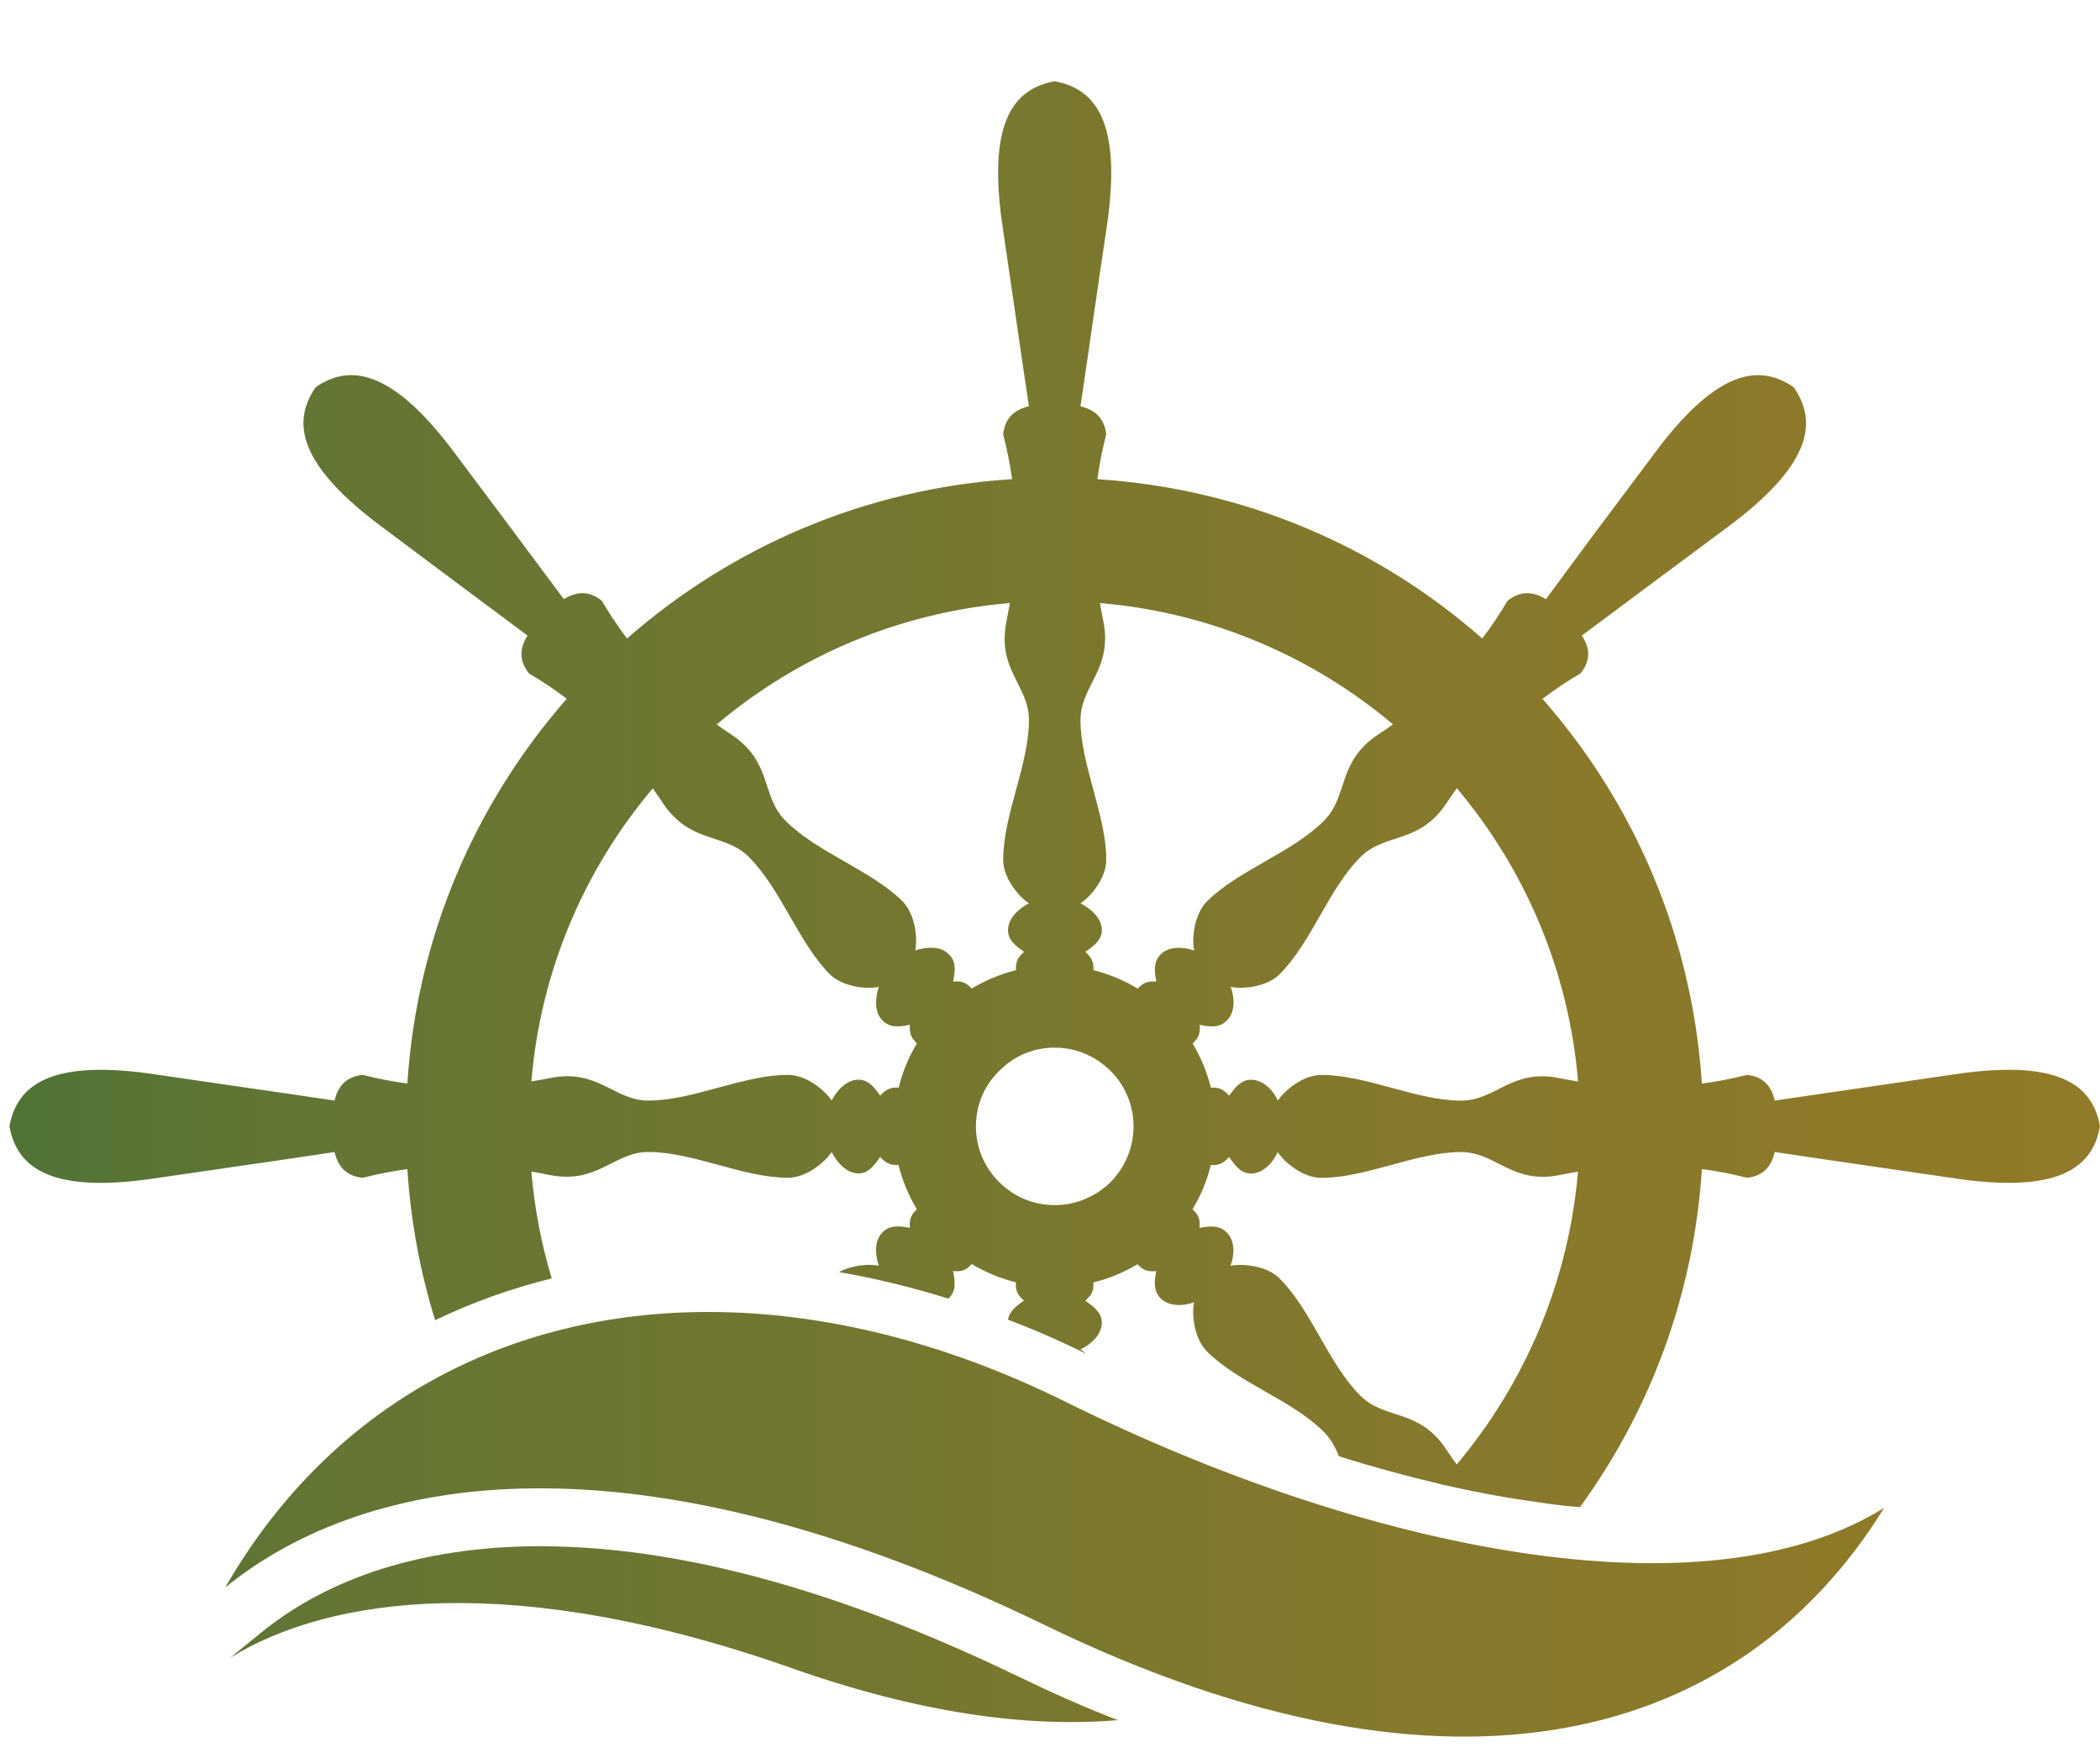 <?xml version="1.0" encoding="utf-8"?>
<!-- Generator: Adobe Illustrator 16.0.0, SVG Export Plug-In . SVG Version: 6.00 Build 0)  -->
<!DOCTYPE svg PUBLIC "-//W3C//DTD SVG 1.1//EN" "http://www.w3.org/Graphics/SVG/1.1/DTD/svg11.dtd">
<svg version="1.1" xmlns="http://www.w3.org/2000/svg" xmlns:xlink="http://www.w3.org/1999/xlink" x="0px" y="0px"
	 width="70.667px" height="59.333px" viewBox="0 0 70.667 59.333" enable-background="new 0 0 70.667 59.333" xml:space="preserve">
<g id="Layer_1" display="none">
	<g display="inline">
		<defs>
			<path id="SVGID_1_" d="M34.966,24.486c0.325-0.114,0.614-0.171,0.89-0.171c0.416,0,0.826,0.134,1.276,0.421
				c0.287,0.18,0.579,0.312,0.866,0.439c0.095,0.042,0.189,0.086,0.29,0.129c0.073,0.036,0.108,0.097,0.169,0.207
				c0.073,0.141,0.18,0.333,0.431,0.413c0.038,0.012,0.076,0.015,0.123,0.015c0.06,0,0.362-0.009,0.428-0.231
				c0.052-0.175,0.059-0.175,0.163-0.241c0.042-0.021,0.089-0.048,0.142-0.085c0.035-0.023,0.063-0.048,0.085-0.074
				c0.002,0.006,0.006,0.009,0.008,0.012L39.9,25.41c0.311,0.446,0.697,0.995,1.329,0.995c0.065,0,0.135-0.007,0.199-0.019
				c0.053-0.009,0.31-0.066,0.398-0.246c0.09-0.188,0.076-0.338,0.052-0.501c0.032,0.028,0.06,0.055,0.082,0.079
				c0.328,0.32,0.616,0.592,0.876,0.68c0.219,0.082,0.45,0.127,0.67,0.164c0.157,0.03,0.438,0.085,0.535,0.142
				c-0.009,0.054-0.05,0.201-0.246,0.484c-0.242,0.343-0.626,0.511-1.097,0.484c-0.004-0.004-0.006-0.006-0.01-0.01
				c-0.16-0.134-0.43-0.356-0.778-0.428c-0.099-0.021-0.195-0.031-0.295-0.031c-0.182,0-0.34,0.031-0.48,0.057
				c-0.094,0.022-0.184,0.038-0.257,0.038c-0.012,0-0.023,0.002-0.045,0.002c-0.201,0.02-0.395,0.045-0.576,0.071
				c-0.352,0.049-0.685,0.094-1.048,0.094c-0.132,0-0.254-0.007-0.381-0.02c-0.658-0.114-0.992-0.49-1.379-0.927
				c-0.488-0.556-1.045-1.183-2.238-1.183c-0.012,0-0.023,0-0.035,0.004c-0.608,0.047-1.232,0.225-1.82,0.425
				c0.067-0.077,0.135-0.164,0.199-0.26l0.015-0.016c0.023-0.034,0.037-0.051,0.057-0.077c0.086-0.184,0.128-0.523,0.157-0.852
				c0-0.027,0-0.049,0.006-0.066c0.029-0.009,0.081-0.017,0.182-0.017c0.114,0,0.242,0.012,0.368,0.022
				c0.128,0.009,0.254,0.025,0.362,0.025C34.814,24.526,34.896,24.51,34.966,24.486 M39.373,17.602
				c0.045,0.01,0.136,0.048,0.303,0.178c0,0.044,0,0.119-0.003,0.219c-0.019,0.251-0.029,0.542,0.169,0.743
				c0.018,0.015,0.035,0.026,0.048,0.043c0.059,0.041,0.117,0.077,0.181,0.108c-0.126,0.041-0.264,0.091-0.4,0.165
				c-0.283,0.127-0.955,0.492-1.339,0.521C38.227,19.058,39.301,17.703,39.373,17.602 M45.532,17.583
				c0.02-0.04,0.06-0.109,0.138-0.208c0.119-0.169,0.274-0.196,0.664-0.222c0.287-0.019,0.673-0.048,1.001-0.274
				c0.322,0.163,0.7,0.282,1.042,0.388c0.146,0.045,0.293,0.09,0.421,0.134c0.231,0.083,0.378,0.187,0.58,0.333l0.062,0.041
				c0.179,0.128,0.343,0.134,0.541,0.077c0.105-0.028,0.18-0.079,0.24-0.143c-0.229-0.186,0.229,0.189,0.668,0.585
				c-0.211,0.064-0.397,0.153-0.565,0.273c-0.129-0.153-0.289-0.31-0.482-0.426c-0.58-0.387-1.482-0.44-2.28-0.44
				c-0.129,0-0.256,0.002-0.378,0.002c-0.094,0.003-0.187,0.003-0.271,0.003h-0.232C45.889,17.706,45.62,17.627,45.532,17.583
				 M12.353,34.104c0,2.207,0.3,4.338,0.852,6.371c0.951,0.097,2,0.152,3.135,0.152c1.159,0,2.605-0.056,4.332-0.219
				c-0.005-0.006-0.018-0.006-0.023-0.012c-0.43-0.205-0.682-0.546-0.969-0.939l-0.038-0.051c-0.708-0.978-1.65-1.762-2.562-2.531
				c-0.295-0.248-0.603-0.503-0.89-0.762l-0.097-0.084c-0.198-0.179-0.482-0.436-0.796-0.65c-0.023-0.422-0.035-0.849-0.035-1.275
				c0-3.188,0.699-6.273,2.021-9.074c1.439-0.937,3.119-1.015,4.624-1.775c0.661-0.333,1.168-0.854,1.695-1.354
				c0.482-0.461,0.991-0.897,1.437-1.393c0.865-0.965,1.054-2.071,0.604-3.281c-0.142-0.377-0.319-0.762-0.548-1.089
				c3.397-2.185,7.352-3.355,11.488-3.355c3.86,0,7.563,1.019,10.8,2.927c-0.047,0.028-0.089,0.052-0.129,0.083
				c-0.018,0-0.035-0.004-0.052-0.004c-0.65,0-2.541,0.702-2.951,0.964c-0.551,0.358-1.039,0.652-1.429,0.658
				c0.311-0.186,0.636-0.408,0.601-0.806c-0.032-0.412-0.454-0.661-1.074-0.903c-0.299-0.12-0.659-0.178-1.101-0.178
				c-0.413,0-0.831,0.048-1.246,0.096c-0.165,0.021-0.319,0.037-0.451,0.053c-1.691,0.083-2.92,0.826-4.247,2.571
				c-0.085,0.107-0.339,0.439-0.213,0.794c0.099,0.264,0.329,0.372,0.562,0.435c-0.048,0.018-0.083,0.045-0.118,0.075
				c-0.099,0.094-0.152,0.234-0.14,0.371c0.082,0.695,0.049,0.704-0.188,0.793c-0.012,0.006-0.026,0.015-0.029,0.017
				c-0.012,0.002-0.029,0.009-0.041,0.018c-0.013,0.009-0.024,0.014-0.034,0.026c-0.016,0.01-0.023,0.017-0.036,0.027
				c-0.009,0.009-0.017,0.015-0.029,0.032c-0.012,0.006-0.023,0.019-0.029,0.03c-0.006,0.01-0.018,0.024-0.018,0.029
				c-0.006,0.008-0.018,0.025-0.023,0.034c-0.192,0.396-0.541,0.449-1.141,0.509c-0.158,0.021-0.328,0.037-0.492,0.066
				c0.093-0.068,0.158-0.162,0.188-0.269c0.106-0.341-0.136-0.781-0.397-0.918L33.099,20.3c-0.295-0.156-0.289-0.18-0.258-0.282
				c0.006-0.023,0.012-0.049,0.023-0.069c0.03-0.102,0.067-0.21,0.056-0.36c-0.032-0.406-0.172-0.855-0.547-0.928
				c-0.044-0.008-0.284-0.073-0.325-0.073c-0.267,0-0.489,0.457-0.577,0.603c-0.026,0.041-0.052,0.084-0.087,0.136
				c-0.246,0.327-0.275,0.594-0.223,0.795c-0.13-0.14-0.299-0.218-0.492-0.218c-0.134,0-0.27,0.034-0.397,0.106
				c-0.357,0.197-0.56,0.614-0.509,1.067c0.04,0.382,0.416,0.698,0.831,0.698c0.205,0,0.392-0.075,0.538-0.21
				c0.088-0.078,0.176-0.191,0.234-0.342c0.018,0.038,0.035,0.074,0.066,0.113c0.197,0.254,0.729,0.368,1.145,0.368
				c0.059,0,0.112-0.002,0.171-0.005c-0.177,0.094-0.334,0.226-0.469,0.416c-0.363,0.459-0.082,0.912,0.038,1.106l0.031,0.052
				c0.006,0.012,0.013,0.021,0.024,0.032c-0.088-0.012-0.173-0.024-0.257-0.039c-0.155-0.021-0.303-0.045-0.413-0.052
				c-0.385-0.023-0.618-0.029-0.774,0.011c-0.037,0.008-0.066,0.02-0.099,0.037c-0.951,0.5-1.471,1.245-1.325,1.896
				c0.079,0.342,0.436,1.137,2.074,1.192c-0.062,0.016-0.119,0.027-0.184,0.046c-0.773,0.185-1.581,0.377-2.087,0.887
				c-0.272,0.27-0.431,0.65-0.583,1.016c-0.087,0.212-0.166,0.415-0.26,0.558c-0.091,0.111-0.22,0.225-0.354,0.343
				c-0.252,0.223-0.532,0.473-0.703,0.811c-0.006,0.013-0.011,0.024-0.011,0.034c-0.246,0.614-0.305,1.475-0.349,2.158
				c-0.015,0.209-0.026,0.407-0.049,0.602c-0.06,1.354-0.008,2.834,0.988,4c0.538-1.344,1.835-2.243,3.316-2.243
				c0.28,0,0.565,0.033,0.84,0.101l7.738,1.86c0.05,0.012,0.089,0.018,0.124,0.029c0.049,0.012,0.11,0.036,0.178,0.056
				c0.045,0.014,0.085,0.033,0.132,0.05l0.012,0.006c0.053,0.018,0.114,0.041,0.181,0.07c0.054,0.023,0.106,0.047,0.158,0.076
				c0.003,0,0.003,0.007,0.006,0.007c0.053,0.021,0.1,0.049,0.153,0.081c0.069,0.041,0.128,0.076,0.17,0.103
				c0.037,0.026,0.074,0.049,0.11,0.072c0.006,0,0.006,0.006,0.012,0.01c0.063,0.043,0.111,0.085,0.152,0.12
				c0.028,0.021,0.064,0.044,0.1,0.075c0.006,0.012,0.018,0.018,0.023,0.018c0.012,0.014,0.025,0.023,0.037,0.042
				c0.051,0.041,0.091,0.082,0.124,0.111c0.003,0.006,0.008,0.008,0.012,0.012c0.025,0.028,0.056,0.058,0.085,0.087
				c0,0,0.008,0.006,0.012,0.012c0.037,0.041,0.075,0.088,0.116,0.136l0.004,0.004c0.035,0.04,0.073,0.083,0.103,0.124
				c0,0.006,0.005,0.008,0.005,0.012c0.028,0.032,0.054,0.069,0.082,0.105c0.023,0.041,0.07,0.1,0.114,0.176
				c0.003,0.002,0.009,0.006,0.009,0.009c0.019,0.032,0.036,0.062,0.052,0.094c0.033,0.062,0.071,0.126,0.112,0.201v0.007
				c0.018,0.034,0.031,0.07,0.047,0.105c0.024,0.046,0.058,0.122,0.087,0.207c0.021,0.05,0.036,0.1,0.054,0.149
				c0.009,0.029,0.029,0.101,0.053,0.17c0.023,0.088,0.035,0.151,0.047,0.192v0.013c0.012,0.041,0.018,0.085,0.026,0.129
				c0.014,0.085,0.025,0.158,0.031,0.214c0.006,0.043,0.006,0.09,0.013,0.125c0.005,0.089,0.005,0.158,0.005,0.205v0.012V39.94
				c0,0.047,0.006,0.095,0,0.141v0.012c0,0.047-0.005,0.1-0.005,0.146c0,0.002,0,0.006,0,0.009v0.009
				c-0.007,0.04-0.007,0.111-0.019,0.196c-0.006,0.041-0.014,0.078-0.02,0.119c-0.009,0.05-0.021,0.118-0.035,0.193
				c-0.007,0.023-0.012,0.041-0.015,0.067c-0.012,0.041-0.023,0.084-0.035,0.129l0,0c-0.018,0.05-0.029,0.103-0.047,0.158
				c-0.024,0.072-0.054,0.149-0.083,0.219c-0.017,0.048-0.033,0.089-0.052,0.132c-0.003,0.004-0.006,0.009-0.009,0.018
				c-0.026,0.051-0.062,0.126-0.108,0.215c-0.015,0.031-0.032,0.064-0.052,0.093c-0.036,0.064-0.081,0.136-0.124,0.194
				c-0.006,0.017-0.012,0.022-0.023,0.033l-0.006,0.013l-0.023,0.029c0,0,0,0.006,0,0.012c-0.048,0.059-0.093,0.116-0.137,0.182
				c-0.021,0.018-0.039,0.047-0.063,0.07l-4.064,4.76c0.078,0.146,0.161,0.291,0.242,0.443c0.118,0.206,0.24,0.419,0.36,0.662
				c0.136,0.29,0.196,0.523,0.246,0.714c0.161,0.626,0.386,0.928,1.209,0.928c0.087,0,0.182-0.002,0.292-0.012
				c2.484-0.261,4.106-2.11,4.795-3.761c0.163-0.422,0.409-0.6,0.696-0.813c0.14-0.099,0.286-0.211,0.427-0.352
				c-0.015,0.048-0.032,0.089-0.044,0.135c-0.023,0.057-0.049,0.129-0.079,0.202c-0.164,0.447-0.397,1.056-0.189,1.513
				c0.085,0.193,0.242,0.337,0.459,0.416c0.065,0.023,0.135,0.038,0.205,0.038c0.434,0,0.864-0.425,1.235-0.85
				c0.157-0.178,0.249-0.406,0.328-0.611c0.025-0.07,0.052-0.138,0.081-0.199c0.124-0.269,0.311-0.503,0.516-0.749
				c0.111-0.129,0.229-0.269,0.333-0.418c0.041-0.062,0.422-0.612,0.312-1.039c-0.036-0.152-0.135-0.276-0.282-0.346
				c-0.286-0.141-0.695-0.088-1,0.129c-0.141,0.1-0.252,0.217-0.327,0.349H47.51c-0.151,0-0.315,0.031-0.496,0.096
				c-0.214,0.077-0.381,0.199-0.521,0.347c0.084-0.435,0.059-0.872,0.029-1.291c-0.023-0.472-0.053-0.923,0.076-1.288
				c0.307-0.837,0.989-1.487,1.715-2.175c0.855-0.812,1.735-1.651,2.066-2.863c0.175-0.564,0.155-0.965-0.073-1.264
				c-0.274-0.368-0.76-0.42-1.247-0.42c-0.102,0-0.202,0.004-0.307,0.007c-0.111,0.004-0.226,0.004-0.34,0.004
				c-0.597,0-1.048-0.077-1.294-0.457c-0.526-0.727-1.511-3.505-1.526-4.657c0.672,0.317,1.041,1.313,1.404,2.279
				c0.386,1.041,0.754,2.026,1.567,2.305c0.463,0.155,0.975,0.049,1.546-0.308c0.791-0.464,1.943-1.708,2.052-2.846
				c0.029-0.318-0.026-0.612-0.161-0.873c0.376,0.112,0.756,0.163,1.124,0.209c0.539,0.068,1.042,0.136,1.329,0.386
				c0.434,0.431,0.603,1.474,0.772,2.485c0.239,1.456,0.469,2.831,1.517,3.149c0.192,0.056,0.415-0.034,0.509-0.217
				c0.393-0.726,0.252-1.557,0.123-2.36c-0.094-0.576-0.193-1.167-0.087-1.649c0.181-0.644,0.333-0.87,0.397-0.942
				c0.006,0.004,0.012,0.01,0.012,0.012c0.135,0.975,0.205,1.968,0.205,2.969c0,1.622-0.182,3.213-0.527,4.755
				c-0.772,0.461-1.41,1.046-2.001,1.616c-0.071,0.067-0.165,0.146-0.27,0.235c-0.363,0.307-0.814,0.692-0.914,1.138
				c-0.053,0.23,0.018,0.378,0.082,0.462c0.1,0.123,0.264,0.191,0.457,0.191c0.018,0,0.035-0.004,0.046-0.004
				c-0.257,0.294-0.362,0.645-0.468,0.978l-0.018,0.065c-0.188,0.607-0.403,1.123-0.638,1.541c-0.129,0.238-0.503,0.372-0.866,0.504
				c-0.234,0.085-0.451,0.161-0.626,0.27c-0.41,0.259-0.618,0.737-0.786,1.124l-0.029,0.067c-0.128,0.304-0.245,0.615-0.362,0.916
				c-0.093,0.252-0.192,0.51-0.298,0.761l-0.009,0.026c-0.162,0.375-0.418,0.995-0.155,1.446c0.005,0.012,0.012,0.018,0.017,0.027
				c-3.875,3.361-8.774,5.2-13.954,5.2c-4.997,0-9.724-1.703-13.531-4.842c0.003-0.075,0.005-0.151,0.009-0.233
				c0.012-0.257,0.023-0.527-0.023-0.785c-0.067-0.356-0.275-0.644-0.465-0.901c-0.196-0.264-0.364-0.492-0.378-0.761
				c-0.01-0.299,0.12-0.374,0.415-0.504c-1.299,0.152-2.558,0.265-3.772,0.325c-0.767,0.038-1.522,0.062-2.247,0.067
				c4.366,6.362,11.693,10.543,19.993,10.543c13.381,0,24.228-10.847,24.228-24.229c0-13.378-10.847-24.226-24.228-24.226
				C23.203,9.879,12.353,20.727,12.353,34.104"/>
		</defs>
		<clipPath id="SVGID_2_">
			<use xlink:href="#SVGID_1_"  overflow="visible"/>
		</clipPath>
		
			<linearGradient id="SVGID_3_" gradientUnits="userSpaceOnUse" x1="-354.572" y1="349.585" x2="-351.575" y2="349.585" gradientTransform="matrix(19.983 0 0 -19.983 7080.202 7019.727)">
			<stop  offset="0" style="stop-color:#07713E"/>
			<stop  offset="0.427" style="stop-color:#627534"/>
			<stop  offset="0.787" style="stop-color:#85792C"/>
			<stop  offset="0.984" style="stop-color:#917A28"/>
			<stop  offset="1" style="stop-color:#917A28"/>
		</linearGradient>
		<rect x="12.353" y="9.879" clip-path="url(#SVGID_2_)" fill="url(#SVGID_3_)" width="48.457" height="48.454"/>
	</g>
	<g display="inline">
		<defs>
			<path id="SVGID_4_" d="M3.725,40.7c1.1,3.382,5.474,5.158,12.655,5.141c0.769-0.002,1.552-0.022,2.359-0.07
				c4.644-0.24,9.966-1.149,15.483-2.634l-1.587,1.858c-0.582,0.682-0.503,1.712,0.186,2.298c0.324,0.277,0.736,0.41,1.138,0.387
				c0.434-0.024,0.855-0.217,1.152-0.569l5.173-6.052c0.007-0.006,0.009-0.012,0.012-0.018c0.026-0.029,0.05-0.064,0.079-0.1
				c0.006-0.006,0.012-0.024,0.023-0.036c0.018-0.021,0.036-0.058,0.056-0.093c0.006-0.012,0.014-0.023,0.026-0.041
				c0.012-0.029,0.028-0.061,0.046-0.101c0.011-0.016,0.019-0.033,0.026-0.061c0.012-0.028,0.027-0.067,0.035-0.103
				c0.01-0.025,0.021-0.05,0.027-0.075c0-0.019,0.006-0.035,0.012-0.053c0-0.004,0-0.01,0.006-0.012
				c0.006-0.036,0.012-0.071,0.018-0.105c0-0.023,0.009-0.038,0.011-0.059c0.004-0.029,0.006-0.059,0.006-0.091
				c0.003-0.023,0.003-0.049,0.003-0.073c0-0.023,0-0.047,0-0.067c0-0.032,0-0.062,0-0.094c-0.003-0.018-0.005-0.031-0.009-0.049
				c-0.002-0.036-0.005-0.071-0.011-0.106c-0.006-0.018-0.006-0.035-0.012-0.059c-0.006-0.029-0.018-0.061-0.023-0.093
				c-0.006-0.023-0.018-0.053-0.027-0.079c-0.006-0.021-0.014-0.045-0.023-0.068c-0.008-0.034-0.025-0.066-0.043-0.104
				c-0.006-0.013-0.013-0.024-0.013-0.035c-0.023-0.036-0.041-0.071-0.059-0.105c-0.008-0.006-0.014-0.023-0.02-0.029
				c-0.018-0.032-0.038-0.059-0.056-0.088c-0.012-0.018-0.023-0.035-0.035-0.047c-0.018-0.024-0.035-0.044-0.053-0.064
				c-0.018-0.018-0.036-0.041-0.052-0.064c-0.018-0.012-0.033-0.029-0.047-0.041c-0.024-0.023-0.048-0.047-0.077-0.071
				c0-0.004-0.006-0.004-0.006-0.012c-0.012-0.01-0.026-0.014-0.035-0.025c-0.025-0.021-0.058-0.044-0.081-0.066
				c-0.018-0.007-0.039-0.019-0.057-0.03c-0.026-0.021-0.056-0.035-0.079-0.053c-0.023-0.012-0.047-0.023-0.069-0.034
				c-0.023-0.012-0.048-0.023-0.074-0.036c-0.025-0.011-0.056-0.022-0.085-0.034c-0.018-0.007-0.037-0.016-0.062-0.024
				c-0.029-0.012-0.066-0.023-0.099-0.029c-0.012-0.005-0.026-0.005-0.038-0.012l-7.739-1.855c-0.877-0.214-1.753,0.328-1.966,1.2
				c-0.211,0.878,0.33,1.757,1.205,1.965l1.827,0.436c-14.852,3.898-24.938,2.6-25.933-0.469c-0.445-1.369,0.796-3.529,3.582-6
				c0.029-1.532,0.182-3.048,0.46-4.526C5.101,33.352,2.634,37.339,3.725,40.7"/>
		</defs>
		<clipPath id="SVGID_5_">
			<use xlink:href="#SVGID_4_"  overflow="visible"/>
		</clipPath>
		
			<linearGradient id="SVGID_6_" gradientUnits="userSpaceOnUse" x1="-354.573" y1="349.368" x2="-351.574" y2="349.368" gradientTransform="matrix(19.983 0 0 -19.983 7080.202 7019.727)">
			<stop  offset="0" style="stop-color:#07713E"/>
			<stop  offset="0.427" style="stop-color:#627534"/>
			<stop  offset="0.787" style="stop-color:#85792C"/>
			<stop  offset="0.984" style="stop-color:#917A28"/>
			<stop  offset="1" style="stop-color:#917A28"/>
		</linearGradient>
		<rect x="2.634" y="29.168" clip-path="url(#SVGID_5_)" fill="url(#SVGID_6_)" width="38.036" height="18.535"/>
	</g>
	<g display="inline">
		<defs>
			<path id="SVGID_7_" d="M54.688,14.896c-0.1,0-0.211,0.002-0.316,0.002c0.117,0.112,0.233,0.221,0.352,0.331
				c0.128,0.119,0.252,0.241,0.374,0.362c0.193,0.195,0.381,0.394,0.568,0.592c0.035,0.037,0.076,0.076,0.111,0.118
				c0.579,0.628,1.129,1.274,1.645,1.948c4.425,0.352,6.439,1.604,6.825,2.788c0.393,1.216-0.603,3.111-2.687,5.169
				c0.369,1.188,0.656,2.396,0.86,3.627c3.764-3.2,5.954-6.622,4.924-9.803c-1.095-3.357-5.428-5.135-12.54-5.135
				C54.764,14.896,54.729,14.896,54.688,14.896"/>
		</defs>
		<clipPath id="SVGID_8_">
			<use xlink:href="#SVGID_7_"  overflow="visible"/>
		</clipPath>
		
			<linearGradient id="SVGID_9_" gradientUnits="userSpaceOnUse" x1="-354.571" y1="350.173" x2="-351.575" y2="350.173" gradientTransform="matrix(19.983 0 0 -19.983 7080.202 7019.727)">
			<stop  offset="0" style="stop-color:#07713E"/>
			<stop  offset="0.427" style="stop-color:#627534"/>
			<stop  offset="0.787" style="stop-color:#85792C"/>
			<stop  offset="0.984" style="stop-color:#917A28"/>
			<stop  offset="1" style="stop-color:#917A28"/>
		</linearGradient>
		<rect x="54.371" y="14.896" clip-path="url(#SVGID_8_)" fill="url(#SVGID_9_)" width="14.003" height="14.938"/>
	</g>
</g>
<g id="Layer_2">
	<g>
		<defs>
			<path id="SVGID_10_" d="M49.163,38.771c1.193,0,1.697,1.098,3.332,0.773c0.203-0.044,0.405-0.079,0.606-0.114
				c-0.317,3.737-1.806,7.144-4.082,9.857c-0.116-0.166-0.234-0.333-0.348-0.503c-0.917-1.396-2.062-0.983-2.896-1.817
				c-1.08-1.081-1.637-2.863-2.716-3.942c-0.436-0.442-1.276-0.506-1.65-0.425c0.132-0.345,0.164-0.835-0.132-1.127
				c-0.244-0.246-0.575-0.217-0.913-0.149c0.041-0.354-0.092-0.488-0.235-0.627c0.276-0.456,0.486-0.954,0.615-1.489
				c0.199,0.006,0.381,0.003,0.614-0.272c0.2,0.278,0.393,0.557,0.738,0.557c0.425,0,0.756-0.393,0.901-0.721
				c0.211,0.328,0.832,0.867,1.469,0.867C45.99,39.639,47.658,38.771,49.163,38.771 M33.625,39.784
				c-0.49-0.488-0.784-1.144-0.784-1.878c0-0.735,0.294-1.391,0.784-1.865c0.475-0.488,1.131-0.784,1.865-0.784
				c0.737,0,1.39,0.296,1.883,0.784c0.474,0.475,0.771,1.13,0.771,1.865c0,0.734-0.297,1.39-0.771,1.878
				c-0.493,0.475-1.146,0.773-1.883,0.773C34.756,40.558,34.1,40.259,33.625,39.784 M21.967,26.531
				c0.117,0.164,0.233,0.331,0.343,0.501c0.934,1.388,2.063,0.98,2.894,1.814c1.081,1.08,1.655,2.862,2.716,3.939
				c0.46,0.442,1.274,0.512,1.651,0.427c-0.113,0.347-0.164,0.853,0.129,1.131c0.246,0.26,0.573,0.214,0.917,0.144
				c-0.025,0.354,0.098,0.488,0.24,0.626c-0.279,0.459-0.485,0.959-0.617,1.49c-0.197-0.006-0.383,0-0.62,0.271
				c-0.195-0.277-0.39-0.538-0.734-0.538c-0.407,0-0.737,0.378-0.899,0.702c-0.212-0.324-0.832-0.864-1.472-0.864
				c-1.508,0-3.188,0.864-4.693,0.864c-1.179,0-1.698-1.095-3.335-0.752c-0.205,0.041-0.406,0.076-0.606,0.108
				C18.193,32.649,19.678,29.239,21.967,26.531 M43.061,32.786c1.079-1.077,1.636-2.859,2.716-3.939
				c0.834-0.834,1.979-0.427,2.896-1.814c0.113-0.172,0.233-0.34,0.351-0.506c2.281,2.709,3.768,6.12,4.079,9.869
				c-0.201-0.032-0.397-0.067-0.606-0.108c-1.635-0.343-2.139,0.752-3.332,0.752c-1.505,0-3.173-0.864-4.695-0.864
				c-0.637,0-1.258,0.54-1.469,0.864c-0.146-0.324-0.477-0.702-0.901-0.702c-0.346,0-0.538,0.261-0.738,0.538
				c-0.233-0.274-0.418-0.277-0.614-0.271c-0.134-0.527-0.339-1.031-0.615-1.486c0.144-0.138,0.276-0.273,0.235-0.63
				c0.338,0.07,0.669,0.116,0.913-0.144c0.296-0.278,0.264-0.784,0.132-1.131c0.091,0.019,0.201,0.029,0.33,0.029
				C42.159,33.242,42.725,33.123,43.061,32.786 M30.374,30.334c-1.079-1.063-2.863-1.633-3.941-2.713
				c-0.832-0.834-0.429-1.965-1.815-2.896c-0.172-0.11-0.339-0.225-0.501-0.343c2.708-2.288,6.118-3.772,9.867-4.088
				c-0.036,0.199-0.072,0.403-0.112,0.603c-0.34,1.637,0.753,2.163,0.753,3.336c0,1.508-0.867,3.188-0.867,4.698
				c0,0.635,0.54,1.259,0.867,1.47c-0.327,0.164-0.704,0.492-0.704,0.901c0,0.34,0.261,0.538,0.54,0.732
				c-0.273,0.233-0.279,0.424-0.273,0.616c-0.529,0.135-1.029,0.343-1.489,0.618c-0.135-0.141-0.272-0.267-0.625-0.237
				c0.066-0.343,0.114-0.67-0.146-0.916c-0.277-0.293-0.785-0.246-1.129-0.128C30.88,31.61,30.814,30.791,30.374,30.334
				 M36.797,32.649c0.003-0.19-0.003-0.381-0.274-0.614c0.274-0.194,0.556-0.393,0.556-0.732c0-0.409-0.393-0.737-0.719-0.901
				c0.326-0.211,0.867-0.835,0.867-1.47c0-1.51-0.867-3.19-0.867-4.698c0-1.173,1.093-1.699,0.767-3.336
				c-0.041-0.199-0.077-0.401-0.113-0.603c3.744,0.318,7.148,1.8,9.862,4.082c-0.165,0.12-0.337,0.238-0.511,0.349
				c-1.386,0.931-0.979,2.062-1.813,2.896c-1.077,1.08-2.862,1.65-3.939,2.713c-0.442,0.457-0.511,1.276-0.428,1.654
				c-0.341-0.118-0.831-0.165-1.127,0.128c-0.246,0.246-0.214,0.573-0.146,0.916c-0.354-0.029-0.49,0.094-0.626,0.237
				C37.828,32.994,37.326,32.783,36.797,32.649 M33.757,7.753c0.294,1.979,0.572,3.956,0.867,5.918
				c-0.459,0.114-0.801,0.36-0.867,0.949c0.13,0.494,0.232,0.994,0.301,1.504c-4.95,0.319-9.443,2.282-12.957,5.364
				c-0.309-0.406-0.593-0.837-0.851-1.272c-0.458-0.364-0.881-0.295-1.276-0.053c-1.193-1.604-2.387-3.204-3.579-4.792
				c-2.146-2.923-3.599-3.154-4.774-2.338c-0.817,1.179-0.591,2.632,2.335,4.776c1.589,1.191,3.191,2.389,4.796,3.58
				c-0.246,0.392-0.313,0.819,0.048,1.276c0.44,0.254,0.866,0.544,1.272,0.851c-3.074,3.51-5.044,7.999-5.364,12.949
				c-0.51-0.066-1.01-0.167-1.502-0.291c-0.59,0.065-0.835,0.408-0.949,0.864c-1.962-0.293-3.941-0.57-5.92-0.864
				c-3.581-0.558-4.76,0.309-5.02,1.731c0.26,1.425,1.438,2.291,5.02,1.732c1.979-0.293,3.958-0.567,5.92-0.867
				c0.114,0.46,0.359,0.806,0.949,0.867c0.492-0.126,0.992-0.221,1.502-0.293c0.114,1.762,0.432,3.465,0.935,5.086l0.034-0.016
				c1.259-0.604,2.565-1.063,3.89-1.391c-0.351-1.153-0.58-2.354-0.687-3.595c0.2,0.032,0.401,0.07,0.606,0.114
				c1.637,0.324,2.156-0.773,3.335-0.773c1.505,0,3.186,0.867,4.693,0.867c0.64,0,1.26-0.539,1.472-0.867
				c0.162,0.328,0.492,0.721,0.899,0.721c0.345,0,0.539-0.278,0.734-0.557c0.234,0.272,0.423,0.278,0.617,0.272
				c0.132,0.535,0.341,1.033,0.618,1.492c-0.141,0.136-0.264,0.27-0.238,0.624c-0.344-0.067-0.671-0.097-0.917,0.149
				c-0.293,0.292-0.242,0.782-0.129,1.127c-0.292-0.067-0.881-0.032-1.339,0.214c1.241,0.211,2.485,0.521,3.695,0.896v-0.015
				c0.26-0.246,0.212-0.573,0.146-0.916c0.354,0.04,0.49-0.088,0.628-0.234c0.457,0.274,0.96,0.482,1.486,0.614
				c-0.006,0.199-0.004,0.384,0.273,0.614c-0.243,0.168-0.488,0.346-0.54,0.643c0.901,0.341,1.768,0.719,2.62,1.144
				c-0.066-0.066-0.132-0.114-0.181-0.146c0.326-0.148,0.719-0.474,0.719-0.901c0-0.342-0.281-0.539-0.556-0.738
				c0.274-0.23,0.277-0.415,0.274-0.614c0.529-0.128,1.027-0.337,1.484-0.611c0.138,0.144,0.271,0.271,0.63,0.231
				c-0.068,0.343-0.101,0.67,0.146,0.916c0.296,0.293,0.786,0.26,1.127,0.132c-0.083,0.374-0.015,1.191,0.428,1.65
				c1.077,1.079,2.862,1.633,3.939,2.714c0.245,0.246,0.389,0.525,0.506,0.819c1.123,0.354,2.257,0.663,3.392,0.931l-0.004,0.003
				c0.996,0.228,1.992,0.424,2.989,0.566c0.558,0.086,1.131,0.168,1.733,0.215c2.354-3.234,3.834-7.143,4.105-11.38
				c0.516,0.068,1.022,0.167,1.52,0.293c0.577-0.062,0.819-0.407,0.934-0.867c1.977,0.3,3.94,0.574,5.918,0.867
				c3.584,0.559,4.777-0.308,5.023-1.732c-0.246-1.423-1.439-2.289-5.023-1.731c-1.978,0.294-3.941,0.571-5.918,0.864
				c-0.114-0.456-0.356-0.799-0.934-0.864c-0.497,0.126-1.004,0.225-1.52,0.294c-0.321-4.949-2.282-9.442-5.364-12.948
				c0.41-0.311,0.831-0.597,1.276-0.854c0.374-0.457,0.311-0.885,0.047-1.276c1.604-1.191,3.204-2.389,4.81-3.58
				c2.93-2.145,3.137-3.598,2.323-4.776c-1.18-0.816-2.635-0.585-4.773,2.338c-1.195,1.588-2.389,3.188-3.566,4.792
				c-0.408-0.242-0.819-0.312-1.293,0.053c-0.257,0.436-0.541,0.866-0.852,1.271c-3.497-3.08-7.997-5.041-12.951-5.362
				c0.071-0.51,0.168-1.01,0.298-1.504c-0.066-0.589-0.412-0.835-0.867-0.949c0.295-1.962,0.569-3.939,0.867-5.918
				c0.555-3.582-0.313-4.76-1.736-5.02C34.069,2.993,33.202,4.171,33.757,7.753"/>
		</defs>
		<clipPath id="SVGID_11_">
			<use xlink:href="#SVGID_10_"  overflow="visible"/>
		</clipPath>
		
			<linearGradient id="SVGID_12_" gradientUnits="userSpaceOnUse" x1="-357.546" y1="369.375" x2="-354.547" y2="369.375" gradientTransform="matrix(35.771 0 0 -35.771 12753.267 13239.802)">
			<stop  offset="0" style="stop-color:#07713E"/>
			<stop  offset="0.427" style="stop-color:#627534"/>
			<stop  offset="0.787" style="stop-color:#85792C"/>
			<stop  offset="0.984" style="stop-color:#917A28"/>
			<stop  offset="1" style="stop-color:#917A28"/>
		</linearGradient>
		<rect x="0.316" y="2.733" clip-path="url(#SVGID_11_)" fill="url(#SVGID_12_)" width="70.351" height="47.992"/>
	</g>
	<g>
		<defs>
			<path id="SVGID_13_" d="M17.993,52.037c-3.255,0.031-6.608,0.799-9.189,2.895l-1.063,0.862c3.319-2.056,9.518-2.973,18.953,0.364
				c4.22,1.483,7.863,1.993,10.921,1.731c-1.142-0.441-2.239-0.933-3.318-1.454c-4.881-2.358-10.623-4.398-16.109-4.398
				C18.123,52.037,18.06,52.037,17.993,52.037"/>
		</defs>
		<clipPath id="SVGID_14_">
			<use xlink:href="#SVGID_13_"  overflow="visible"/>
		</clipPath>
		
			<linearGradient id="SVGID_15_" gradientUnits="userSpaceOnUse" x1="-357.544" y1="368.581" x2="-354.548" y2="368.581" gradientTransform="matrix(35.771 0 0 -35.771 12753.267 13239.802)">
			<stop  offset="0" style="stop-color:#07713E"/>
			<stop  offset="0.427" style="stop-color:#627534"/>
			<stop  offset="0.787" style="stop-color:#85792C"/>
			<stop  offset="0.984" style="stop-color:#917A28"/>
			<stop  offset="1" style="stop-color:#917A28"/>
		</linearGradient>
		<rect x="7.741" y="52.037" clip-path="url(#SVGID_14_)" fill="url(#SVGID_15_)" width="29.874" height="6.114"/>
	</g>
	<g>
		<defs>
			<path id="SVGID_16_" d="M7.579,53.424c4.774-3.872,13.749-5.443,27.57,1.262c13.913,6.753,23.497,3.779,28.255-3.942
				c-6.031,3.758-17.396,1.458-27.537-3.563c-4.058-2.013-8.17-3.028-12.028-3.028C17.112,44.152,11.15,47.23,7.579,53.424"/>
		</defs>
		<clipPath id="SVGID_17_">
			<use xlink:href="#SVGID_16_"  overflow="visible"/>
		</clipPath>
		
			<linearGradient id="SVGID_18_" gradientUnits="userSpaceOnUse" x1="-357.543" y1="368.646" x2="-354.548" y2="368.646" gradientTransform="matrix(35.771 0 0 -35.771 12753.267 13239.802)">
			<stop  offset="0" style="stop-color:#07713E"/>
			<stop  offset="0.427" style="stop-color:#627534"/>
			<stop  offset="0.787" style="stop-color:#85792C"/>
			<stop  offset="0.984" style="stop-color:#917A28"/>
			<stop  offset="1" style="stop-color:#917A28"/>
		</linearGradient>
		<rect x="7.579" y="44.152" clip-path="url(#SVGID_17_)" fill="url(#SVGID_18_)" width="55.825" height="17.286"/>
	</g>
</g>
</svg>
